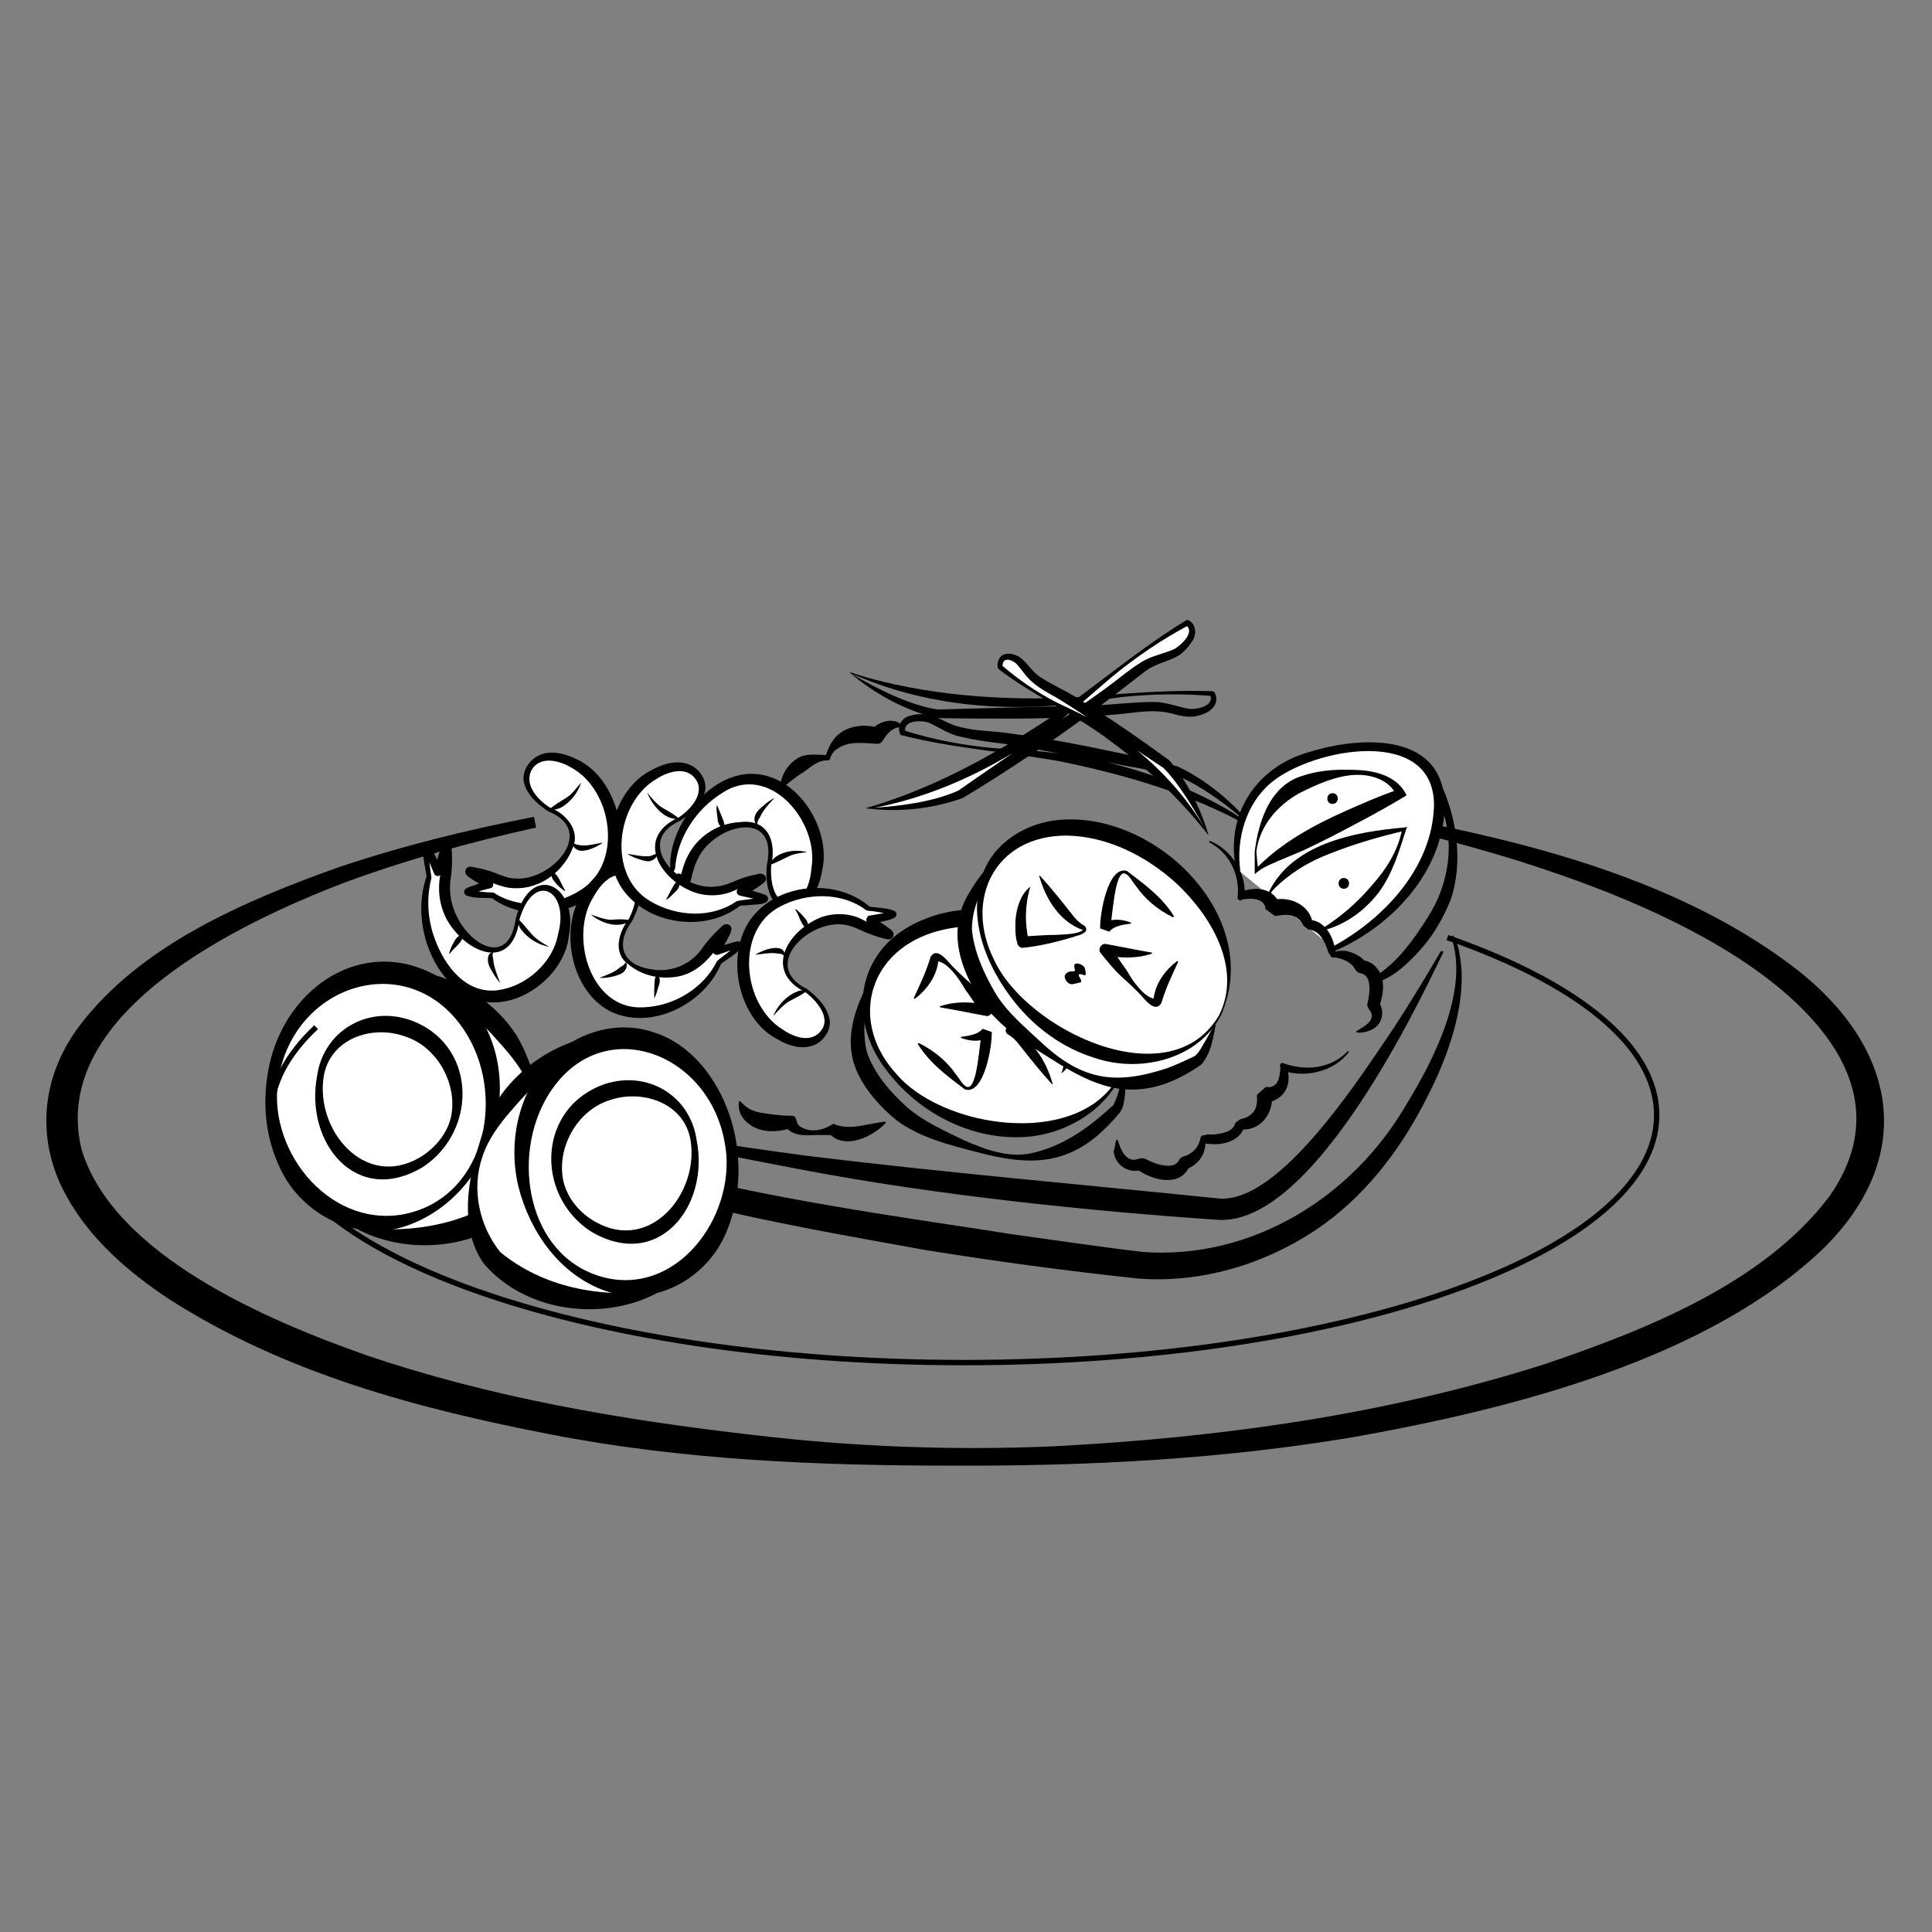 <?xml version="1.0" encoding="utf-8"?>
<!-- Generator: Adobe Illustrator 26.0.2, SVG Export Plug-In . SVG Version: 6.00 Build 0)  -->
<svg version="1.1" xmlns="http://www.w3.org/2000/svg" xmlns:xlink="http://www.w3.org/1999/xlink" x="0px" y="0px"
	 viewBox="0 0 360 360" style="enable-background:new 0 0 360 360;" xml:space="preserve">
<rect x="0" y="0" width="360" height="360" fill="#808080" stroke="none"/>
<style type="text/css">
	.st0{fill:#FFFFFF;}
	.st1{fill:#C3A572;}
	.st2{fill:#1D1D1B;}
	.st3{fill:none;}
	.st4{fill:#FFFFFF;stroke:#000000;stroke-width:2;stroke-linecap:round;stroke-linejoin:round;stroke-miterlimit:10;}
	.st5{fill:#FFFFFF;stroke:#000000;stroke-width:2;stroke-miterlimit:10;}
	.st6{fill:none;stroke:#000000;stroke-linecap:round;stroke-linejoin:round;stroke-miterlimit:10;}
	.st7{fill:none;stroke:#000000;stroke-linejoin:round;stroke-miterlimit:10;}
	.st8{fill:none;stroke:#000000;stroke-width:2;stroke-miterlimit:10;}
	.st9{fill:#FFFFFF;stroke:#000000;stroke-linecap:round;stroke-linejoin:round;stroke-miterlimit:10;}
	.st10{fill:none;stroke:#000000;stroke-miterlimit:10;}
</style>
<g id="Layer_1">
</g>
<g id="Layer_2">
</g>
<g id="Layer_3">
</g>
<g id="Layer_4">
</g>
<g id="Layer_5">
</g>
<g id="Layer_6">
	<g>
		<path d="M265.1,153.2c24.2,4.8,50.1,12.2,69.9,27.6c18.4,14.5,22.3,34.5,4.8,51.8c-21.7,20.8-58.2,29.9-87.1,35.1
			c-24.7,4.2-49.9,5.5-75,5.4c-25.1,0-50.3-1-75-5.8C77.9,262.5,53,255.9,31.4,242c-7.4-4.9-14.6-11.1-19-19.1
			c-5.8-10.4-4.8-22.1,2.3-31.6c11.4-15.2,31-23.5,48.4-29.7c11.9-4,24.1-7,36.4-9.4l0.4,2c-12.2,2.7-24.2,6-35.8,10.3
			C44.5,172,9,188.9,15.2,214.2c6,19.7,34.6,31.8,52.7,38.2c23.4,8,48,12.2,72.6,15c18.5,2.2,37.2,2.9,55.8,2.1
			c30.9-1.6,62-5.9,91.5-15.3c18.9-6.4,40.9-15.1,53.1-31.3c14.8-21.2-6.2-38.9-24.1-48.6c-10.8-5.9-22.5-10.3-34.2-14
			c-5.9-1.8-11.9-3.5-18-5L265.1,153.2L265.1,153.2z"/>
	</g>
	<g>
		<path d="M158.3,125.3c0.2,0,0.5,0.1,0.6,0.1c2.5,0.9,5.1,1.5,7.7,2.1c13.8,3,28.2,3.2,42.2,1.8c5.7-0.4,11.4-0.7,17.1-0.5
			c0.2,0,0.3,0.1,0.4,0.2c1.2,2.2-0.9,3.9-2.9,4.3c-1.7,0.6-3.8,0-5.3-0.4c-3.3-0.8-6.4-0.1-9.8,0.2c-6.7,0.6-13.5,0.8-20.2,0.8
			c-4.5,0-9.1,0-13.6-0.1C168.5,132.3,163,129.3,158.3,125.3L158.3,125.3z M158.4,125.4c4.9,2.9,11,6,16.3,6.8
			c0,0,26.9-0.7,26.9-0.7c4.6,0,8.9-0.7,13.5-0.7c2.2,0,4.6,1,6.6,1.3c1.5,0.1,4.6-0.6,3.8-2.6c0,0,0.4,0.2,0.4,0.2
			c-5.6-0.5-11.4-0.4-17,0.2c-4,0.5-8.6,1.3-12.7,1.6c-12.1,0.9-24.6-0.6-35.9-5.3c0,0-1-0.4-1-0.4l-0.5-0.2l-0.2-0.1
			C158.5,125.5,158.5,125.5,158.4,125.4L158.4,125.4z"/>
	</g>
	<g>
		<path class="st0" d="M161.4,150.6c0,0,20-3.1,43.3-22.9c8.6-7.2,16.6-11.6,16.6-11.6s2.3,1.2-0.6,4.3c-2.9,3.1-4.3,0.7-11.3,6.5
			c-7,5.9-30.4,21.1-30.4,21.1S172.2,151.1,161.4,150.6z"/>
		<path d="M161.3,150.6c12.5-3.6,24.1-10,34.9-17.2c8.3-5.8,16.1-12.5,24.8-17.8c0.2-0.1,0.3-0.1,0.5,0c1.4,0.7,1.5,2.6,0.7,3.8
			c-0.7,1.1-1.5,2-2.5,2.7c-2,1.2-4.3,1.5-6.2,2.9c-7.2,5.6-14.6,11.3-22.3,16.2c-3.9,2.6-7.8,5.1-11.8,7.5
			C173.5,150.8,167.3,151.4,161.3,150.6L161.3,150.6z M161.5,150.6c5.6-0.3,12.3-1.1,17.1-3.3c4.2-3,24.6-16.8,28.3-19.7
			c1.8-1.3,3.6-2.9,5.6-4.1c1.9-1.3,4.5-1.7,6.4-2.6c1.3-0.8,3.8-3.1,2.1-4.4c0,0,0.5,0,0.5,0c-5.1,2.7-9.9,6-14.4,9.7
			c-3.2,2.7-6.7,5.9-10,8.4c-9.9,7.5-21.3,13.3-33.5,15.8c-0.6,0.1-1.3,0.2-1.9,0.3C161.6,150.7,161.6,150.6,161.5,150.6
			L161.5,150.6z"/>
	</g>
	<g>
		<path d="M233.9,154.6c-0.2,0-0.4-0.2-0.6-0.3c0,0-0.5-0.3-0.5-0.3c-10.9-6.1-23-9.6-35.1-12.1c-9.8-1.8-19.9-2.4-29.7-4.9
			c-0.2,0-0.3-0.2-0.3-0.3c-0.6-1.4,0.4-3,1.8-3.3c1.2-0.4,2.4-0.4,3.7-0.2c2.3,0.7,3.9,2,6.3,2.4c2.1,0.5,4.3,0.6,6.6,0.8
			c6.7,0.8,13.4,2,20,3.4c4.5,0.9,8.9,1.9,13.3,3C225.1,145.5,230,149.7,233.9,154.6L233.9,154.6z M233.8,154.5
			c-4.3-3.9-9.8-8.1-14.8-10.1c0,0-26.5-4.9-26.5-4.9c-4.5-1-8.8-1.1-13.4-2.2c-2.2-0.4-4.3-1.9-6.2-2.7c-1.4-0.4-4.7-0.4-4.2,1.8
			c0,0-0.3-0.3-0.3-0.3c5.4,1.7,11.1,2.8,16.8,3.3c4.1,0.3,8.8,0.5,12.9,1.1c7.2,1,14.2,2.9,20.9,5.6c5,2.1,9.9,4.5,14.2,7.7
			c0,0,0.4,0.3,0.4,0.3l0.2,0.2C233.8,154.3,233.7,154.4,233.8,154.5L233.8,154.5z"/>
	</g>
	<g>
		<path class="st0" d="M225.1,155.5c0,0-9-14.8-27-23.5c-6.6-3.3-11.7-7.6-11.7-7.6s-0.3-2.5,2.2-1.8s1.9,3.2,7.3,5.9
			c5.4,2.7,21.3,13.9,21.3,13.9S221.3,146.3,225.1,155.5z"/>
		<path d="M225.2,155.6c-0.2-0.1-0.4-0.5-0.6-0.7c-5-6.3-10.9-11.8-17.4-16.6c-6.6-5.1-14.4-8.5-21.1-13.6c-0.4-0.4-0.2-1.3,0-1.8
			c0.7-1.6,2.9-1.2,4.1-0.3c1.4,1.1,2,2.4,3.4,3.4c2.5,1.7,5.7,3,8.3,4.8c5.5,3.4,10.8,7.1,16,10.9
			C221.3,145.7,223.7,150.6,225.2,155.6L225.2,155.6z M225.1,155.4c-2.3-4.1-5.3-9.3-8.3-12.3c-3-2-17.3-11.6-20.1-13.2
			c-1.3-0.7-3.1-1.7-4.2-2.7c-1.2-0.9-2.2-2.6-3.2-3.6c-1-0.8-2.5-1.2-2.5,0.6c0,0-0.2-0.3-0.2-0.3c3.1,2.7,6.6,5.1,10.3,7
			c3.8,1.8,7.7,3.6,11.1,6c6.5,4.5,12.2,10.3,16.3,17.1c0,0,0.4,0.7,0.4,0.7l0.2,0.3l0.1,0.2C225.1,155.3,225.1,155.3,225.1,155.4
			L225.1,155.4z"/>
	</g>
	<g>
		<g>
			<path class="st0" d="M102.4,150.9c0,0,8.2,3,2,10c-5.2,5.8-11.2,3.1-11.2,3.1s-2.1-1-5.3-1.6c-1.3-0.3,3.4,2.5,3.4,2.5
				s-0.7,0.2-3.5,1c-3,0.8,4.1,1.1,4.1,1.1s5.6,4.4,13.8,1.4c13.8-4.8,9.2-22.7,1.1-26c0,0-4.6-2.7-7.3,0
				C96.7,144.9,98.5,148.4,102.4,150.9z"/>
			<path d="M102.5,150.5c2.8,1,5.6,4.1,4.3,7.3c-1.6,4.4-6,7.9-10.9,7.7c-2.7,0-5-1.6-7.6-2.1c-0.2-0.1-0.6-0.1-0.8-0.2
				c0.4,0,0.8-0.3,0.8-0.8c0-0.2-0.1-0.4-0.1-0.4c0,0,0,0,0,0s0,0,0,0l0.2,0.1c0.2,0.2,1,0.7,1.3,0.9c0.6,0.4,1.3,0.8,1.9,1.2
				c0.3,0.2,0.4,0.7,0.2,1c-0.1,0.2-0.3,0.3-0.4,0.3l-2.3,0.6c-0.3,0.1-1.4,0.3-1.6,0.4c-0.1,0-0.1,0.1,0-0.1
				c0.2-0.2,0.1-0.6-0.1-0.7c1.3,0.4,3,0.6,4.4,0.6c0.1,0,0.2,0,0.3,0.1c4.8,3.1,11.3,2.5,16-0.5c8.1-4.9,6.1-18.7-1.7-22.9
				c-2.2-1.3-5.7-2.2-7.3,0.4C97.5,146.3,100.4,149.2,102.5,150.5L102.5,150.5z M102.2,151.2c-2-1.3-4-3-4.6-5.5
				c-0.3-1.8,0.7-3.6,2.2-4.6c2.3-1.5,5.2-0.8,7.5,0.3c7.3,3.2,10.7,14.6,6.4,21.9c-4.4,7.1-15.4,9-22.1,4c0,0,0.3,0.1,0.3,0.1
				c-1.7-0.2-3.2,0.1-4.9-0.5c-0.4-0.1-0.7-0.7-0.4-1.1c0.4-0.5,0.7-0.4,1.1-0.6c0,0,1.1-0.4,1.1-0.4l2.2-0.7l-0.2,1.4
				c-0.9-0.5-2-1.1-2.9-1.7c-0.3-0.2-0.8-0.5-1-0.8c-0.1-0.1-0.2-0.4-0.2-0.6c0-0.3,0.2-0.6,0.3-0.7c0.5-0.4,1.2-0.1,1.8,0
				c1.1,0.2,2.2,0.5,3.3,0.9c1.3,0.5,2.6,1.1,4,1.1C102.7,164.2,111.3,154.9,102.2,151.2L102.2,151.2z"/>
		</g>
		<g>
			<path d="M102.4,150.8c1-0.9,2.1-1.5,3.2-2.2c1.1-0.7,1.9-1.9,2.7-2.8c-0.6,1.9-2,3.7-3.8,4.7C103.8,150.8,103.1,151,102.4,150.8
				C102.3,150.9,102.3,150.8,102.4,150.8L102.4,150.8z"/>
		</g>
		<g>
			<path d="M106.9,157.1c0.4,0.3,0.8,0.3,1.2,0.4c1.4,0.2,2.9-0.3,4.3-0.5c-1.2,0.8-3,1.7-4.4,1.5
				C107.3,158.3,106.6,157.8,106.9,157.1C106.8,157.1,106.9,157.1,106.9,157.1L106.9,157.1z"/>
		</g>
		<g>
			<path d="M102.8,162.3c1.4,0.8,1.7,2.4,2.5,3.6c0,0,0,0.1-0.1,0.1c-0.6-0.4-1.2-0.9-1.7-1.5C103,163.9,102.5,163.2,102.8,162.3
				C102.7,162.3,102.8,162.3,102.8,162.3L102.8,162.3z"/>
		</g>
	</g>
	<g>
		<g>
			<path class="st0" d="M96.5,171.3c0,0-0.9,9.5-8.5,4.3c-6.3-4.3-5.2-11.3-5.2-11.3s0.4-2.4,0.3-6c0-1.4-1.5,4.2-1.5,4.2
				s-0.4-0.7-1.6-3.5c-1.4-3-0.1,4.6-0.1,4.6s-2.7,7,1.8,15.1c7.2,13.8,22.1,4.9,23.3-4.4c0,0,1.4-5.5-1.6-7.9
				C100.5,163.9,97.8,166.6,96.5,171.3z"/>
			<path d="M96.8,171.3c-1.3,9.8-9.7,6.5-13.4,0.3c-1.4-2.5-1.9-5.4-1.4-8.3c0.2-1.6,0.3-3.4,0.3-5c0-0.1,0-0.3,0-0.1
				c0.2,0.6,1,0.7,1.4,0.3c0,0,0,0,0,0c-0.1,0.1-0.2,0.6-0.4,0.9c-0.3,0.7-0.8,2.6-1,3.3c-0.2,0.7-1.2,0.7-1.4,0.1c0,0-1-2.4-1-2.4
				c-0.1-0.4-0.6-1.4-0.8-1.7c0,0-0.1,0.1,0.4,0.1c0.2,0,0.4-0.2,0.5-0.3c-0.2,1.5,0.2,3.5,0.4,5.1c-1,3.7-0.7,7.8,0.6,11.3
				c1.9,5.2,5.9,10.4,11.8,9.6c5.3-0.7,10.3-5.2,11.2-10.5C106.2,166,99.5,162.1,96.8,171.3L96.8,171.3z M96.1,171.2
				c2.8-10.9,11.8-6.3,9.9,3.2c-0.8,8-11.3,15.6-19.3,11c-7-4.3-9.9-14.6-7.2-22.1c0,0,0,0.2,0,0.2c-0.2-1.9-0.8-3.5-0.6-5.5
				c0-0.1,0.1-0.3,0.3-0.4c0.2-0.2,0.7-0.1,0.8,0c0.3,0.3,0.5,0.7,0.7,1c0.3,0.7,1.3,2.7,1.7,3.4c0,0-1.4,0.2-1.4,0.2
				c0.2-0.7,0.6-2.7,0.9-3.4c0.2-0.7,0.6-2.2,1.7-1.7c0.7,0.3,0.5,1.2,0.6,1.7c0.1,1.8,0,3.7-0.3,5.5c-0.2,2.2,0.2,4.4,1.2,6.4
				C87.8,176.4,94.9,180.1,96.1,171.2L96.1,171.2z"/>
		</g>
		<g>
			<path d="M96.5,171.2c1,0.9,1.7,1.9,2.6,2.9c0.9,1,2.1,1.7,3.2,2.3c-2-0.3-4-1.6-5.2-3.2C96.7,172.7,96.5,172,96.5,171.2
				C96.4,171.2,96.5,171.2,96.5,171.2L96.5,171.2z"/>
		</g>
		<g>
			<path d="M91.9,177.4c-0.2,0.5-0.1,0.9,0,1.3c0.1,1.5,0.8,3.1,1.3,4.5c-0.7-0.8-1.3-1.8-1.8-2.7c-0.4-0.7-0.7-1.7-0.3-2.6
				C91.3,177.7,91.5,177.4,91.9,177.4C91.9,177.3,91.9,177.4,91.9,177.4L91.9,177.4z"/>
		</g>
		<g>
			<path d="M86.4,174.2c-0.3,1.5-1.7,2.3-2.6,3.5c0,0-0.1,0-0.1-0.1c0.2-0.7,0.5-1.4,0.9-2.1C84.9,174.9,85.4,174.2,86.4,174.2
				C86.4,174.1,86.4,174.2,86.4,174.2L86.4,174.2z"/>
		</g>
	</g>
	<g>
		<path d="M269,177.3c-6.4,13.5-25.1,51-42,50c-23.6-1.6-51.9-4.5-76.8-9.2c-15.6-3-31.4-5.8-46.4-11.3c0,0-2.2-0.9-2.2-0.9l-2.2-1
			c-4.1-2-8.8-4.3-12.8-6.5c-2.9-1.6-5.7-3.1-8.3-5.3c0,0,1.9-0.4,1.9-0.4c-0.2,1.5,0.3,3.2,1.1,4.5c12.4,20.6,82.4,28.7,106.7,32.7
			c6.4,0.9,18.9,2.7,25.1,3.4c20.2,1.4,38.9-10.2,48.9-27.4c5.1-8.3,11.9-21.5,8.4-31.3c0,0,0.4-0.3,0.4-0.3c0.7,1.2,1,2.4,1.2,3.7
			c0.6,3.1,0.4,6.5-0.1,9.6c-1,5.7-3.1,11.2-5.7,16.3c-4.6,9.3-10.8,17.8-19.2,24c-10,7.3-22.8,11.4-35.3,10.3
			c-13.1-1.4-26.4-3.2-39.4-5.3c-25.6-4.7-66.5-11-86.8-27c-3.1-2.5-6-5.6-7.2-9.5c-0.5-1.3-1.1-5.6,1.1-5.2c5,4,10.7,7.2,16.4,10.2
			c2.7,1.4,5.7,2.9,8.5,4.1c14.8,5.6,30.6,7.8,46.3,9.9c25.4,3.1,50.9,5.3,76.3,7.9c11.5,1.3,26.9-23.1,32.9-31.9
			c3-4.6,5.9-9.4,8.7-14.2L269,177.3L269,177.3z"/>
	</g>
	<g>
		<path class="st0" d="M78.5,181.3c0,0,14.3,5.2,20.1,19.1c5.8,13.9-1.5,22.2-1.5,22.2s-11.1,11.9-30.4,6.2"/>
		<path d="M78.6,181.1c7.1,1.4,13.8,5.8,17.7,11.9c1.9,3.2,3,6.7,4,10.2c1.9,6.6,2.8,14.8-1.7,20.7c-7.9,8.7-21.9,10.4-31.9,5.2
			c0,0,0.1-0.4,0.1-0.4c10.6,1.3,21.1-0.8,29-7.3c3.9-4.9,5.4-11.8,3.3-17.8c-1.1-3.3-3.2-6.1-5.4-8.6c-2.2-2.5-4.5-5-7-7.2
			c-2.5-2.3-5.3-4.3-8.2-6.3L78.6,181.1L78.6,181.1z"/>
	</g>
	<g>
		
			<ellipse transform="matrix(4.645480e-02 -0.999 0.999 4.645480e-02 -136.464 266.165)" class="st0" cx="71.2" cy="204.6" rx="23.3" ry="20.6"/>
		<path d="M52,200.4c-2.7,13.3,8.9,28.3,23,25.9c15.1-2.8,19.2-21.2,12.2-33.2C77.5,176.5,55.4,182.5,52,200.4L52,200.4z M49.9,200
			c2.7-16.9,20-27.5,34.7-16c15.1,12.6,9,38.4-9.1,44.5c-9.2,3-19.3-2.2-23.3-10.8C49.5,212.1,48.9,205.9,49.9,200L49.9,200z"/>
	</g>
	<g>
		<path class="st0" d="M59.7,200.6c-1.3,7.3,2.6,16.2,9.6,17.7c7,1.5,14.3-3.7,15.7-11c1.3-7.3-3.3-14.5-10.4-16
			C67.5,189.7,61,193.2,59.7,200.6z"/>
		<path d="M60.3,200.7c-1.5,9.9,7.6,20.8,17.7,15.1c2.8-1.6,5.2-4.3,6-7.5c1.4-6.2-2.5-13.3-8.6-15.2
			C69.2,190.9,61.4,193.6,60.3,200.7L60.3,200.7z M59.1,200.4c1.2-8.2,9.2-13,17.1-10.4c12.5,4.2,13.1,20.4,2.7,27.4
			C66.4,225,56.7,212.9,59.1,200.4L59.1,200.4z"/>
	</g>
	<g>
		<path class="st0" d="M110.4,193.3c0,0-14.3,5.2-20.1,19.1s1.5,22.2,1.5,22.2s11.1,11.9,30.4,6.2"/>
		<path d="M110.5,193.4c-5.8,3.9-10.8,8.3-15.2,13.5c-2.2,2.5-4.3,5.3-5.4,8.6c-2.1,6.1-0.6,12.9,3.3,17.8c7.9,6.5,18.4,8.6,29,7.3
			c0,0,0.1,0.4,0.1,0.4c-10.1,5.3-24.5,3.5-32.2-5.6c-4.1-5.9-3.2-13.8-1.4-20.2c1-3.4,2-7,4-10.2c4-6.1,10.6-10.5,17.7-11.9
			C110.4,193.1,110.5,193.4,110.5,193.4L110.5,193.4z"/>
	</g>
	<g>
		
			<ellipse transform="matrix(0.996 -8.860923e-02 8.860923e-02 0.996 -18.742 11.201)" class="st0" cx="116.8" cy="216.7" rx="19.6" ry="23.3"/>
		<path d="M137.1,212.3c1,5.7,0.6,11.8-1.8,17.4c-3.6,8.6-13.5,14.1-22.6,10.8c-8.4-3-14-11-16.1-19.4c-2.1-8.7,0.2-18.7,7.1-24.8
			c4.6-4.2,11.6-6,17.6-4.1C130.1,194.7,135.6,203.8,137.1,212.3L137.1,212.3z M135,212.7c-3.2-17.4-24.3-24.5-33.5-7.5
			c-6.3,11.7-2.7,29.9,11.8,33C127.1,241,137.6,225.5,135,212.7L135,212.7z"/>
	</g>
	<g>
		<path class="st0" d="M129.3,212.5c1.3,7.3-2.6,16.2-9.6,17.7c-7,1.5-14.3-3.7-15.7-11c-1.3-7.3,3.3-14.5,10.4-16
			C121.4,201.6,128,205.2,129.3,212.5z"/>
		<path d="M129.8,212.4c2.5,12.4-7.2,24.6-19.8,17c-10.4-6.9-9.8-23.1,2.7-27.4C120.6,199.4,128.6,204.1,129.8,212.4L129.8,212.4z
			 M128.7,212.6c-1.1-7.1-9-9.7-15.1-7.6c-6.1,1.9-10,9-8.6,15.2c0.8,3.2,3.1,5.9,6,7.5C121.1,233.4,130.2,222.5,128.7,212.6
			L128.7,212.6z"/>
	</g>
	<g>
		<path class="st0" d="M230.8,162.2c0,0-2.1-9.1,4.3-15.9c6.4-6.9,18.8-7.1,18.8-7.1s14.7-1.7,14.3,11.4
			c-0.4,13.1-12.6,23-19.7,26.1"/>
		<path d="M230.4,162.3c-2.3-10.5,3.7-19.6,14-22.3c9.6-2.9,24.8-3.5,24.8,10.3c-0.3,12.2-9.9,22.3-20.5,26.9c0,0-0.4-0.8-0.4-0.8
			c9.6-5.2,18.5-14.7,18.9-26.1c0.3-15.2-22.6-10.9-30.3-4.5c-4.7,3.9-6.6,10.5-5.8,16.4C231.1,162.1,230.4,162.3,230.4,162.3
			L230.4,162.3z"/>
	</g>
	<g>
		<path d="M268.6,146.3c2.9,6.4,4,14.3,1.8,21.1c-1.3,3.4-3.1,6.5-5.4,9.2c-2.4,2.7-5,5.3-8.5,6.5c0,0-0.4-1.1-0.4-1.1
			c4.2-2.5,7.3-6.9,9.9-11c4.1-6.3,5.3-14.5,2.2-21.5c-0.3-0.8-0.7-1.5-1.1-2.2L268.6,146.3L268.6,146.3z"/>
	</g>
	<g>
		<path d="M246.4,173c3.5-2.2,6.6-4.9,9.2-8c2.7-3,5-6.6,5.7-10.7c0,0,0.4,0.5,0.4,0.5c-4.7,1.1-9.5,2.5-14,4.3
			c-3.4,1.3-6.5,3.1-9.2,5.5c-0.7,0.7-2,1.6-1.9,2.7c0,0-0.1,0.2-0.1,0.2c-0.3-0.3-0.3-0.7-0.2-1c4.3-9.3,16.1-11.5,25.3-12.3
			c0,0,0.6-0.1,0.6-0.1l-0.2,0.5c-1.3,4-2.5,8.2-5.1,11.7c-2.6,3.4-6.3,6.1-10.5,7.1C246.5,173.2,246.4,173,246.4,173L246.4,173z"/>
	</g>
	<g>
		<path d="M233.8,158.7c0.7-5.7,2.9-12.5,9.1-14.2c3.3-1.1,7-1.2,10.4-1c3.4,0.2,7.2,1.3,8.8,4.7c-4.6,2.8-9.4,5.3-14.2,7.8
			c-2.3,1.1-4.5,2.3-6.8,3.2c-1.6,0.7-4.5,1.8-6,2.7c-0.3,0.2-1,0.7-1.3,1C233.8,161.5,233.8,160.1,233.8,158.7L233.8,158.7z
			 M234.1,158.7c0.1,1.2,0.2,2.4,0.4,3.6l-0.6-0.2l0.7-0.8c5.3-5.2,12.1-8.5,18.9-11.4c2.3-1,4.7-2,7.1-2.8l-0.4,1.2
			c-0.4-1.2-1.4-2.2-2.7-2.9c-5-2.5-10.8,0.1-15.4,2.4C238,150.1,234.7,153.9,234.1,158.7L234.1,158.7z"/>
	</g>
	<g>
		<g>
			<path d="M248.3,149.8c1.3,0,1.3-2,0-2C247,147.8,247,149.8,248.3,149.8L248.3,149.8z"/>
		</g>
	</g>
	<g>
		<g>
			<path d="M250.4,165.6c1.3,0,1.3-2,0-2C249.1,163.6,249.1,165.6,250.4,165.6L250.4,165.6z"/>
		</g>
	</g>
	<g>
		<path d="M252.8,192.1c1.3-0.8,3-1.6,2.8-3.1c-0.1-0.6-1-1.3-0.8-2c0.3-1.2,0.5-2.6,0.3-3.8c-0.2-1.1-0.7-1.7-1.8-1.9
			c-0.7-0.2-0.8-0.9-1.3-1.4c-0.9-0.9-2.2-1.4-3.5-1.5c-0.2,0-0.6,0-0.6-0.4c-0.5-0.5-0.5-1.1-0.8-1.7c-0.6-1.5-1.6-3-3.3-3.1
			c0,0-0.9-0.7-0.9-0.7c-0.2-0.4-0.5-0.9-0.9-1.2c-1.2-1.1-2.7-0.9-4.4-0.6c0,0-1.8-1.3-1.8-1.3c-0.1-2-2.5-2.1-4.3-1.8
			c-0.3,0.4-0.9,0.1-0.9-0.3c0.5-4.1-1.4-8.3-5.2-10.3c-0.2-0.1,0-0.4,0.1-0.3c3.9,1.6,6.8,6,6.4,10.3c0,0-0.9-0.7-0.9-0.7
			c2.8-1.3,6.8-0.9,7.6,2.8c0,0-1.8-1.3-1.8-1.3c3.1-1,7.3,0.6,7.8,4.3c0,0-0.9-0.7-0.9-0.7c0.8,0,1.7,0.2,2.4,0.7
			c1.6,1.1,2.3,2.9,2.7,4.8c0.1,0.3,0.1,0.7-0.1,1.1c0,0-0.6-0.4-0.6-0.4c1.1-0.5,2.3-0.6,3.5-0.2c1.2,0.4,2.2,1,3,2
			c0,0-0.8-0.5-0.8-0.5c0.9,0.1,1.9,0.5,2.6,1.3c1.9,2.1,1.4,5,0.6,7.4c0,0-0.1-1-0.1-1c1.4,2.3,0.5,4.9-2.2,5.6
			C254.6,192.3,252.3,192.7,252.8,192.1L252.8,192.1z"/>
	</g>
	<g>
		<path d="M208.3,212.5c0.5,1.6,1.2,3.4,2.8,3.6c0.7,0.1,1.5-0.5,2.2-0.2c1.2,0.6,2.6,1.2,3.9,1.3c1.2,0.1,2.1-0.1,2.6-1.2
			c0.4-0.6,1.1-0.5,1.7-0.9c1.2-0.6,1.9-1.7,2.2-3c0-0.3,0.2-0.6,0.5-0.5c0.7-0.3,1.3-0.2,2-0.2c1.6-0.2,3.6-0.5,4-2.2
			c0,0,1-0.7,1-0.7c0.9-0.1,2-0.7,2.5-1.5c0.5-0.8,0.6-1.8,0.5-3l1.7-1.5c0.2,0.1,0.8,0.1,1,0c1.4-0.4,1.6-2.1,1.7-3.6
			c-0.3-0.4,0.1-1,0.5-0.8c4,1.5,8.9,1.1,12-2.2c0.1-0.1,0.3,0.1,0.2,0.2c-2.8,3.6-8,4.8-12.3,3.4c0,0,0.9-0.7,0.9-0.7
			c0.1,0.6,0.2,1.3,0.2,2c0.1,2.6-2,4.8-4.8,4.6c0,0,1.7-1.5,1.7-1.5c0.4,3.6-2.3,7.1-6.1,6.5c0,0,1-0.7,1-0.7
			c-0.5,2.6-3.5,3.6-5.8,3.5c-0.8-0.1-1.5,0.1-2.1-0.5c0,0,0.5-0.5,0.5-0.5c0.1,0.5,0.2,1.1,0,1.7c-0.3,1.9-1.7,3.3-3.5,4
			c0,0,0.7-0.7,0.7-0.7c-1.7,4.1-6.9,2.8-9.8,0.7c0,0,0.9,0.1,0.9,0.1c-2.5,0.7-5-0.8-5.3-3.5C207.8,214.2,207.8,211.8,208.3,212.5
			L208.3,212.5z"/>
	</g>
	<g>
		
			<ellipse transform="matrix(0.312 -0.95 0.95 0.312 -53.518 307.673)" class="st0" cx="185.8" cy="190.8" rx="19.2" ry="24.9"/>
		<path d="M210,197.1c-2,9-11.3,14.7-20.1,14.8c-9.1,0.2-17.9-4.3-23.6-11.1c-9.1-10.3-7.1-24.7,6.4-29.7
			C189.6,164.6,213.4,177.7,210,197.1L210,197.1z M209.8,197.1c1.8-8.8-5.1-16.4-12.2-20.3c-7.1-4-16-5.5-23.9-3
			c-12.3,4-15.3,17-6.6,26.4C176.7,211.3,205.2,214.4,209.8,197.1L209.8,197.1z"/>
	</g>
	<g>
		<path d="M171.3,194.4c2.8,1.4,5.2,3.4,6.9,5.9c0.6,0.7,1.1,1.8,1.9,2.2c2.1,0.9,2.4-8.8,2.9-10.3c0,0,1.7,0.6,1.7,0.6
			c-0.3,0.4-0.5,0.5-0.7,0.6c-1.5,0.8-3.4,0.6-4.9,0c-0.1,0-0.1-0.2,0-0.2c1.4-0.2,3.1-0.4,4-1.5c0,0,1.7,0.6,1.7,0.6
			c0.1,2.5-1.4,11.8-5,10.7c-3.3-2.5-6.6-4.9-8.8-8.5C171.1,194.4,171.2,194.3,171.3,194.4L171.3,194.4z"/>
	</g>
	<g>
		<path d="M170.3,185.9c1.2-2.6,2.3-4.9,3.1-7.6c1-1.7,2.6,0.1,3.4,1c1.1,1.3,2.9,2.9,4.1,4c1.4,1.3,2.6,2.8,3.8,4.3
			c0.6,0.7-0.1,1.9-1,1.7c0,0,0,0,0,0l-4.2-0.8c-1.4-0.3-2.8-0.5-4.3-0.8c-0.1,0-0.1-0.2,0-0.2c2.9-1,5.9-0.8,8.9-0.3
			c0,0-1.1,1.7-1.1,1.7c-1.1-1.5-2.1-3.1-3.2-4.6c-1.1-2-3.2-4.9-5.1-5.2c0.2-0.1,0.2-0.1,0.1,0.3c-0.4,2.7-2.2,5.1-4.3,6.7
			C170.3,186.1,170.2,186,170.3,185.9L170.3,185.9z"/>
	</g>
	<g>
		<path d="M196,202c-2.1-2.3-4-4.7-5.9-7.1c-0.6-0.8-1.2-1.5-2.2-2.1c-0.2-0.1-0.5-0.4-0.5-0.7c-0.1-0.6,0.6-0.8,0.9-1
			c0.5-0.2,1-0.3,1.5-0.5c3-0.9,6.3-1.7,9.3-2c0.5-0.1,1,0.3,1.1,0.7c0.3,1,0.4,1.9,0.4,2.9c0.1,2.7-0.6,6.1-2.8,7.8
			c1-3.2,1.1-6.8,0.3-10.1c0,0,1.1,0.8,1.1,0.8c-2.1,0.1-4.1,0.3-6.2,0.3c-1.6,0.1-4,0.1-5,0.9c4.3,1.5,6.9,5.7,8.1,9.9
			C196.2,202,196.1,202.1,196,202L196,202z"/>
	</g>
	<g>
		<path d="M187.7,184.9c-0.2-0.6-0.2-0.9-0.2-1.1c0-0.2,0-0.4,0.3-0.3c0.4,0.1,1.3,0.5,0.9-0.3c-0.2-0.3-0.5-0.8-0.3-1
			c0.2-0.1,0.6-0.2,1.6-0.4c1,0,1.5,1.1,1.4,1.6c-0.2,0.5-0.7,0.8-1.3,0.8c-0.3,0-0.6,0-0.6,0.2c0,0.2,0.2,0.7,0.1,1
			C189.4,186,188,185.5,187.7,184.9L187.7,184.9z"/>
	</g>
	<g>
		<path d="M209.6,199.2c0.2,2.3,0.2,4.5-0.3,6.8c-0.2,0.5-0.4,1.1-0.8,1.5c-2.6,3.1-5.7,6-9.6,7.5c-6.5,2.6-13.5,0.6-19.8-1.1
			c-4.1-1.1-8.2-2.4-11.7-4.9c-2.9-2.2-6.8-6.3-8.2-10.6c-1.8-5.4,0.3-11,2.8-15.6c0.1-0.1,0.3,0,0.3,0.1c-0.9,4.3-1.8,8.8-0.8,13
			c1.3,4.1,4.4,7.6,7.5,10.4c3.1,2.7,7,4.4,10.7,6.2c3.9,1.7,8.2,3.3,12.4,2.4c5.7-1.2,10.6-4.6,14.8-8.5c0,0,0.4-0.3,0.4-0.3
			c0,0,0,0,0.1-0.1c1.1-1.9,1.4-4.4,2.1-6.7C209.3,199.1,209.6,199.1,209.6,199.2L209.6,199.2z"/>
	</g>
	<g>
		<g>
			<path class="st0" d="M226.4,191c0,0-2,6.1-3.5,6.7c-1.4,0.6-12.5,8.5-24.5,0.6c-12-8-14.1-12.3-14.1-12.3s-3.9-5.5-4.6-11.6
				c-0.7-6.1,5.3-13.7,5.3-13.7"/>
			<path d="M226.5,191.1c-0.5,2.6-0.9,5.3-2.7,7.3c-3.6,2.5-7.6,4.4-12,4.6c-7,0.4-12.9-3.8-18.5-7.3c-5.1-3.1-9.7-7-12.1-11.9
				c-3.1-5.7-4.1-11.9-0.5-17.6c1.2-2.1,2.6-3.9,4.3-5.6c0.1-0.1,0.2-0.1,0.2,0c-1.7,4-4.1,8.1-4.1,12.6c0.4,4.2,2.3,8.3,4.4,11.9
				c2.2,3.6,5.6,6.4,8.7,9.3c7.6,7,13.8,7.8,23.4,4.6c1.6-0.6,3.3-1.4,4.8-2.1c0.2-0.1,0.1-0.1,0.2-0.1c0.9-0.7,1.4-1.9,2.1-3
				c0,0,1.6-2.9,1.6-2.9C226.3,190.8,226.5,190.9,226.5,191.1L226.5,191.1z"/>
		</g>
		<g>
			
				<ellipse transform="matrix(0.607 -0.795 0.795 0.607 -58.828 232.548)" class="st0" cx="205.8" cy="175.8" rx="18.8" ry="25.5"/>
			<path d="M227.5,189.2c-4.3,8.3-15.2,10.8-23.6,7.9c-5.8-1.8-10.9-5.5-14.7-10.2c-5.5-6.8-9.4-16.4-5.7-25c2.6-5.8,9-9.1,15.2-9.2
				C216.5,152.1,235.4,171.5,227.5,189.2L227.5,189.2z M227.2,189.1c4.3-8.8-1.6-18.5-8-24.5c-5.6-5.1-12.9-8.8-20.5-8.9
				c-13.3,0-19.2,11.9-13.4,23.3C191.4,192,218.1,204.8,227.2,189.1L227.2,189.1z"/>
		</g>
		<g>
			<path d="M218.5,170.9c-2.8-1.4-5.2-3.4-6.9-5.9c-0.6-0.7-1.1-1.8-1.9-2.2c-2.1-0.9-2.4,8.8-2.9,10.3c0,0-1.7-0.6-1.7-0.6
				c0.3-0.4,0.5-0.5,0.7-0.6c1.5-0.8,3.4-0.6,4.9,0c0.1,0,0.1,0.2,0,0.2c-1.4,0.2-3.1,0.4-4,1.5c0,0-1.7-0.6-1.7-0.6
				c-0.1-2.5,1.4-11.8,5-10.7c3.3,2.5,6.6,4.9,8.8,8.5C218.7,170.8,218.6,170.9,218.5,170.9L218.5,170.9z"/>
		</g>
		<g>
			<path d="M219.5,179.3c-1.2,2.6-2.3,4.9-3.1,7.6c-1,1.7-2.6-0.1-3.4-1c-1.1-1.3-2.9-2.9-4.1-4c-1.4-1.3-2.6-2.8-3.8-4.3
				c-0.6-0.7,0.1-1.9,1-1.7c0,0,0,0,0,0l4.2,0.8c1.4,0.3,2.8,0.5,4.3,0.8c0.1,0,0.1,0.2,0,0.2c-2.9,1-5.9,0.8-8.9,0.3
				c0,0,1.1-1.7,1.1-1.7c1.1,1.5,2.1,3.1,3.2,4.6c1.1,2,3.2,4.9,5.1,5.2c-0.2,0.1-0.2,0.1-0.1-0.3c0.4-2.7,2.2-5.1,4.3-6.7
				C219.5,179.1,219.6,179.2,219.5,179.3L219.5,179.3z"/>
		</g>
		<g>
			<path d="M193.8,163.2c2.1,2.3,4,4.7,5.9,7.1c0.6,0.8,1.2,1.5,2.2,2.1c0.2,0.1,0.5,0.4,0.5,0.7c0.1,0.6-0.6,0.8-0.9,1
				c-0.5,0.2-1,0.3-1.5,0.5c-3,0.9-6.3,1.7-9.3,2c-0.5,0.1-1-0.3-1.1-0.7c-0.3-1-0.4-1.9-0.4-2.9c-0.1-2.7,0.6-6.1,2.8-7.8
				c-1,3.2-1.1,6.8-0.3,10.1c0,0-1.1-0.8-1.1-0.8c2.1-0.1,4.1-0.3,6.2-0.3c1.6-0.1,4-0.1,5-0.9c-4.3-1.5-6.9-5.7-8.1-9.9
				C193.5,163.2,193.7,163.2,193.8,163.2L193.8,163.2z"/>
		</g>
		<g>
			<path d="M202.1,180.3c0.2,0.6,0.2,0.9,0.2,1.1c0,0.2,0,0.4-0.3,0.3c-0.4-0.1-1.3-0.5-0.9,0.3c0.2,0.3,0.5,0.8,0.3,1
				c-0.2,0.1-0.6,0.2-1.6,0.4c-1,0-1.5-1.1-1.4-1.6c0.2-0.5,0.7-0.8,1.3-0.8c0.3,0,0.6,0,0.6-0.2c0-0.2-0.2-0.7-0.1-1
				C200.4,179.2,201.8,179.7,202.1,180.3L202.1,180.3z"/>
		</g>
	</g>
	<g>
		<g>
			<path class="st0" d="M117.5,171.4c0,0-5.7,7.2,3,9.7c7.2,2.1,11.1-3.6,11.1-3.6s1.3-2,3.8-4.4c1-0.9-1.8,4.1-1.8,4.1
				s0.7-0.2,3.4-1.1c2.9-1-3,3.2-3,3.2s-2.8,6.9-11.2,8.9c-14.1,3.6-18.4-14.4-13-21.7c0,0,2.7-4.9,6.3-4.1
				C119.6,163.2,119.6,167.1,117.5,171.4z"/>
			<path d="M117.8,171.6c-3.2,4.3-1.9,8.2,3.5,9c3.6,0.7,7.3-0.8,9.4-3.7c1.1-1.6,2.4-3,3.8-4.3c0.1-0.1,0.1-0.1,0.4-0.3
				c0,0,0.4-0.2,0.9,0c0.5,0.3,0.5,0.6,0.5,0.9c-0.1,0.6-0.4,1.1-0.6,1.5c-0.5,1-1.1,2-1.6,3c0,0-0.9-1.1-0.9-1.1
				c0.7-0.2,2.7-0.8,3.4-1c0.4-0.1,0.8-0.3,1.3-0.1c0.1,0,0.3,0.2,0.4,0.4c0.1,0.5-0.1,0.6-0.2,0.8c-1.2,1.3-2.6,2-3.9,3
				c0,0,0.2-0.2,0.2-0.2c-3.1,7.6-13.1,12.7-20.8,8.9c-7.6-4.1-9.4-16-4.8-22.4c1.4-2.1,3.4-4.3,6.1-4.4c1.8-0.1,3.7,1.1,4.2,2.9
				C119.8,167,118.9,169.4,117.8,171.6L117.8,171.6z M117.2,171.2c1.1-2.2,2.4-6.3-0.2-7.8c-2.8-1.4-5.2,1.5-6.4,3.7
				c-4.6,7.2-0.7,21.2,9.3,20.6c5.6-0.2,11.2-3.5,13.7-8.6c1.1-1,2.8-2,3.7-3.2c0,0-0.1,0,0,0.3c0,0.2,0.2,0.3,0.3,0.3
				c0.1,0,0.1,0,0.1,0c0,0,0,0,0,0c-0.3,0-1.3,0.5-1.6,0.6c0,0-2.3,0.8-2.3,0.8c-0.4,0.1-0.8-0.1-0.9-0.4c-0.1-0.2,0-0.5,0.1-0.6
				c0.3-0.6,1.2-2.3,1.5-3c0.1-0.3,0.3-0.7,0.4-0.9c0,0.2,0,0.6,0.5,0.8c0.4,0.2,0.8,0,0.7,0c0.2-0.1,0,0,0,0
				c-0.9,0.9-1.8,1.9-2.5,2.8c-1.8,2.6-4.3,4.9-7.5,5.4c-3.2,0.5-6.5-0.2-9-2.3C114.1,177.6,115.3,173.6,117.2,171.2L117.2,171.2z"
				/>
		</g>
		<g>
			<path d="M117.5,171.5c-2.1,1.7-5.6,0.5-7.4-1.1c1.1,0.4,2.4,0.9,3.7,1C115,171.3,116.1,171.2,117.5,171.5
				C117.5,171.4,117.5,171.5,117.5,171.5L117.5,171.5z"/>
		</g>
		<g>
			<path d="M116.6,179.3c0.4,0.5,0.1,1.3-0.3,1.7c-0.4,0.5-1,0.6-1.5,0.8c-1,0.3-2.1,0.5-3.1,0.4c1.3-0.5,2.8-1,3.9-2
				C116,180,116.3,179.8,116.6,179.3C116.5,179.3,116.5,179.3,116.6,179.3L116.6,179.3z"/>
		</g>
		<g>
			<path d="M122.5,181.5c0.6,0.7,0.5,1.6,0.2,2.3c-0.2,0.7-0.4,1.6-0.8,2.2c0-1.1,0-2.3,0.1-3.4C122,182.3,122.2,181.9,122.5,181.5
				C122.4,181.5,122.5,181.5,122.5,181.5L122.5,181.5z"/>
		</g>
	</g>
	<g>
		<g>
			<path class="st0" d="M143.3,161.2c0,0,2.3-9.2-6.5-7.4c-7.3,1.5-8.6,8.4-8.6,8.4s-0.4,2.4-1.8,5.7c-0.5,1.3,0-4.5,0-4.5
				s-0.6,0.5-2.7,2.6c-2.3,2.3,1.5-4.3,1.5-4.3s-0.2-7.6,6.7-13.3c11.3-9.9,22.2,4.4,20.2,13.6c0,0-0.6,5.7-4.1,6.7
				C144.6,169.7,143,166.1,143.3,161.2z"/>
			<path d="M142.9,161.2c2.3-10.8-10.1-7.6-13-0.9c-1,2-1.1,4.3-2,6.4c0,0-0.4,1.1-0.4,1.1c-0.3,0.6-0.4,1.4-1.3,1.4
				c-0.5,0-0.8-0.4-0.9-0.7c-0.2-1.8,0.2-3.3,0.3-5c0,0,1.3,0.6,1.3,0.6l-1.8,1.7l-0.9,0.8c-0.3,0.3-0.6,0.6-1.1,0.7
				c-0.1,0-0.4-0.1-0.5-0.3c-0.2-0.3-0.1-0.4-0.1-0.5c0.5-1.8,1.6-3.1,2.4-4.8c-0.4-6.9,6.2-17,14.6-17.5c9-0.4,15.5,10.3,13.7,18
				C151.6,172.1,141.8,172.1,142.9,161.2L142.9,161.2z M143.7,161.3c-0.6,9.3,6.8,9.2,7.5,0.5c1.5-8.7-7.9-19.9-16.7-14
				c-4.8,3-8.3,8.3-8.7,14c-0.6,1.5-1.7,3.1-2.1,4.7c0,0,0.1,0-0.1-0.2c-0.1-0.2-0.3-0.2-0.4-0.2c-0.1,0-0.1,0-0.2,0c0,0,0,0,0,0
				c0.2-0.2,1-1,1.2-1.3c0,0,1.7-1.8,1.7-1.8c0.3-0.3,0.8-0.3,1.1,0c0.2,0.2,0.3,0.4,0.2,0.7c0,1.2-0.2,3.2-0.1,4.3
				c0-0.2-0.4-0.6-0.8-0.6c-0.4,0-0.7,0.2-0.8,0.4c0,0,0.2-0.6,0.2-0.6c1-2.5,1.2-5.3,2.4-7.6c1.8-3.7,5.6-6.2,9.7-6.4
				C143.2,152.5,144.7,156.9,143.7,161.3L143.7,161.3z"/>
		</g>
		<g>
			<path d="M143.3,161.2c1.1-2.5,4.8-3.1,7.1-2.4c-1.2,0.1-2.6,0.3-3.7,0.9C145.6,160.2,144.6,160.8,143.3,161.2
				C143.3,161.3,143.2,161.2,143.3,161.2L143.3,161.2z"/>
		</g>
		<g>
			<path d="M141.1,153.7c-0.6-0.3-0.6-1.2-0.4-1.7c0.2-0.6,0.6-1,1-1.4c0.8-0.7,1.7-1.5,2.6-1.9c-1,1.1-2.1,2.2-2.7,3.6
				C141.3,152.7,141.1,153.1,141.1,153.7C141.1,153.7,141.1,153.7,141.1,153.7L141.1,153.7z"/>
		</g>
		<g>
			<path d="M134.8,154.4c-0.8-0.4-1.1-1.2-1.1-2c-0.1-0.8-0.3-1.7-0.1-2.4c0.4,1,0.9,2.1,1.3,3.2C135,153.6,135,153.9,134.8,154.4
				C134.9,154.4,134.9,154.5,134.8,154.4L134.8,154.4z"/>
		</g>
	</g>
	<g>
		<g>
			<path class="st0" d="M126.7,152.6c0,0-8.1,3.3-1.7,10.1c5.4,5.6,11.3,2.8,11.3,2.8s2-1,5.3-1.8c1.3-0.3-3.4,2.6-3.4,2.6
				s0.7,0.2,3.5,0.9c3,0.7-4,1.2-4,1.2s-5.5,4.6-13.8,1.8c-13.9-4.3-9.8-22.4-1.8-25.9c0,0,4.5-2.8,7.3-0.3
				C132.2,146.5,130.5,150,126.7,152.6z"/>
			<path d="M126.8,152.9c-9,4-0.2,13.1,6.5,12.3c2.2-0.1,4-1.4,6.1-1.9c0.3-0.1,1.3-0.3,1.7-0.4c0.3-0.1,0.3-0.1,0.7-0.1
				c0.3,0,0.8,0.3,0.9,0.7c0.2,0.8-0.7,1.2-1.2,1.6c-0.9,0.6-1.9,1.3-2.8,1.8c0,0-0.2-1.4-0.2-1.4c1.1,0.3,2.9,0.8,4,1.2
				c0.2,0,0.7,0.4,0.6,0.9c0,0.3-0.3,0.5-0.5,0.6c-0.9,0.4-1.6,0.3-2.5,0.4c-0.8,0.1-1.6,0.1-2.4,0.2l0.3-0.1
				c-6.5,5.2-17.5,3.7-22.2-3.3c-4.6-7.2-1.4-18.6,5.8-22c2.2-1.2,5.1-2,7.5-0.6c1.5,0.9,2.6,2.7,2.3,4.5
				C130.8,149.8,128.8,151.5,126.8,152.9L126.8,152.9z M126.5,152.3c2.1-1.4,4.9-4.4,3.2-7c-1.7-2.6-5.1-1.6-7.3-0.2
				c-7.7,4.4-9.4,18.2-1.1,22.9c4.8,2.8,11.3,3.2,16-0.1c1.4-0.3,3.3-0.3,4.6-0.9c-0.2,0.1-0.2,0.5-0.1,0.7c0.1,0.2,0.1,0.1,0,0.1
				c-0.3-0.1-1.3-0.3-1.6-0.4c0,0-2.3-0.5-2.3-0.5c-0.4-0.1-0.7-0.5-0.6-0.9c0-0.2,0.2-0.4,0.3-0.5c0.6-0.4,1.2-0.8,1.9-1.3
				c0.3-0.2,1-0.7,1.3-1c0,0,0.2-0.2,0.2-0.2c-0.3,0.4-0.1,1.1,0.4,1.2c0.3,0.1,0.2,0,0.3,0c-1.7,0.5-3.4,1-5,1.8
				c-2.5,1.1-5.5,1.1-8,0C122.6,163.4,118.5,155.9,126.5,152.3L126.5,152.3z"/>
		</g>
		<g>
			<path d="M126.6,152.6c-2.8,0.3-5.1-2.6-6-4.9c0.8,1,1.7,2.1,2.8,2.8C124.6,151.2,125.6,151.7,126.6,152.6
				C126.7,152.6,126.7,152.6,126.6,152.6L126.6,152.6z"/>
		</g>
		<g>
			<path d="M122.4,159c0.2,0.6-0.5,1.2-1.1,1.4c-0.6,0.2-1.1,0-1.6-0.1c-1-0.3-2.1-0.7-2.8-1.2c1.4,0.2,2.9,0.6,4.3,0.4
				C121.6,159.3,121.9,159.3,122.4,159C122.3,158.9,122.4,158.9,122.4,159L122.4,159z"/>
		</g>
		<g>
			<path d="M126.6,164.1c0.2,0.9-0.2,1.6-0.8,2.1c-0.5,0.5-1.1,1.2-1.7,1.5c0.5-1,1-2,1.6-3C125.9,164.5,126.1,164.3,126.6,164.1
				C126.6,164,126.6,164,126.6,164.1L126.6,164.1z"/>
		</g>
	</g>
	<g>
		<g>
			<path class="st0" d="M150.2,184.6c0,0-8-3.6-1.3-10.1c5.5-5.4,11.3-2.3,11.3-2.3s2,1.1,5.2,2c1.3,0.3-3.3-2.7-3.3-2.7
				s0.7-0.2,3.5-0.7c3-0.6-4-1.4-4-1.4s-5.3-4.8-13.7-2.4c-14,3.8-10.5,22-2.7,25.9c0,0,4.4,3,7.3,0.6
				C155.5,190.9,154,187.4,150.2,184.6z"/>
			<path d="M150.1,184.9c-7.8-3.9-3.5-11.3,2.7-13.9c2.6-1,5.7-0.9,8.2,0.5c1.5,0.8,3.1,1.3,4.7,1.8c-0.1,0-0.4,0-0.6,0.2
				c-0.3,0.2-0.4,0.7-0.2,1c0.1,0.1,0,0,0,0c-0.1-0.1-0.4-0.4-0.5-0.5c-0.5-0.4-2-1.5-2.6-2c-0.4-0.2-0.5-0.7-0.2-1.1
				c0.1-0.2,0.3-0.3,0.5-0.3l2.3-0.4c0.3,0,1.4-0.2,1.6-0.3c0,0,0.1-0.1,0,0.1c-0.1,0.2-0.1,0.6,0.1,0.6c-1.3-0.5-2.9-0.8-4.4-0.9
				c-0.1,0-0.2-0.1-0.3-0.1c-4.5-3.4-11.1-3.3-16-0.7c-8.5,4.4-7.1,18.3,0.4,22.9c2.1,1.5,5.5,2.7,7.3,0.1
				C154.8,189.5,152.1,186.4,150.1,184.9L150.1,184.9z M150.4,184.3c1.9,1.5,3.8,3.3,4.2,5.8c0.2,1.8-0.9,3.5-2.4,4.4
				c-2.4,1.3-5.3,0.4-7.4-0.9c-7.1-3.6-9.8-15.3-5-22.2c4.9-6.9,16-7.9,22.3-2.4c0,0-0.3-0.1-0.3-0.1c1.7,0.3,3.2,0.2,4.8,0.8
				c0.4,0.2,0.6,0.7,0.3,1.1c-0.3,0.4-0.8,0.4-1.2,0.6c-0.7,0.2-2.7,0.6-3.4,0.8c0,0,0.2-1.4,0.2-1.4c0.9,0.6,1.9,1.3,2.8,1.9
				c0.2,0.2,0.7,0.5,0.9,0.7c0.4,0.4,0.4,1.1,0,1.4c-0.5,0.5-1.2,0.1-1.8,0c-1.1-0.3-2.2-0.7-3.2-1.1c-1.3-0.6-2.5-1.2-3.9-1.4
				C150.7,171.3,141.6,180,150.4,184.3L150.4,184.3z"/>
		</g>
		<g>
			<path d="M150.3,184.7c-1.1,0.8-2.2,1.3-3.3,1.9c-1.1,0.7-2,1.7-2.9,2.7c0.7-1.8,2.3-3.6,4.1-4.4
				C148.8,184.6,149.5,184.4,150.3,184.7C150.3,184.6,150.3,184.7,150.3,184.7L150.3,184.7z"/>
		</g>
		<g>
			<path d="M146.1,178.1c-0.4-0.4-0.7-0.4-1.1-0.4c-1.4-0.3-2.9,0.1-4.3,0.2c1.2-0.7,3.1-1.5,4.5-1.2
				C145.8,176.8,146.4,177.4,146.1,178.1C146.2,178.1,146.1,178.1,146.1,178.1L146.1,178.1z"/>
		</g>
		<g>
			<path d="M150.5,173.2c-1.3-0.8-1.5-2.5-2.3-3.7c0,0,0-0.1,0.1-0.1c0.6,0.5,1.1,1,1.6,1.6C150.4,171.5,150.8,172.3,150.5,173.2
				C150.6,173.2,150.5,173.2,150.5,173.2L150.5,173.2z"/>
		</g>
	</g>
	<g>
		<path d="M145.4,146.8c0-2.1,1.2-4.1,2.9-5.3c1.7-1.3,4.1-0.8,6-0.8c0,0-0.5,0.4-0.5,0.4c0.3-1,0.6-1.9,1.2-2.8
			c1.7-2.9,5.6-3.6,8.6-2.7c0,0-1.5,0.6-1.5,0.6c1.2-1.3,2.9-2.2,4.7-1.8c0.4,0,1.9,1,1.3,1.1c-1.3-0.1-2.2,0.6-3,1.6
			c-0.5,0.6-0.7,1.5-1.6,1.5c-2.5-0.1-5.1-0.6-7.3,0.8c-0.7,0.4-1.3,1.1-1.5,1.9c0,0.2-0.2,0.4-0.5,0.4c-1.8-0.1-3.2,1.3-4.5,2.2
			c-1.4,0.8-2.6,1.9-4.2,3.1C145.6,147,145.4,146.9,145.4,146.8L145.4,146.8z"/>
	</g>
	<path class="st7" d="M269.7,174.7c24.1,8.4,39,20.1,39,33.1c0,25.5-57.8,46.1-129.1,46.1S50.5,233.2,50.5,207.8
		c0-5.8,3-11.3,8.4-16.4"/>
	<g>
		<path d="M165,209.3c-2.4,2.5-7.5,5-10.4,2c0,0,1,0.2,1,0.2c-0.8,0-1.6,0-2.4,0c-2.4-0.1-5.6,0.7-7.1-2c0,0,1.3,0.7,1.3,0.7
			c-3,1-6.8,0.9-8.9-1.8c-0.7-0.9-1-2.1-0.8-3.1c0-0.1,0.1-0.2,0.2-0.1c0.7,0.7,1.4,1.3,2.1,1.6c0.7,0.3,1.4,0.5,2.1,0.6
			c1.4,0.2,3.4,0.5,4.9,0.5c0,0,0.6,0,0.6,0c1.1,0.1,0.5,1.4,1.5,2c1.1,0.8,2.7,0.9,4,0.5c0.7-0.2,1.4-0.5,2-0.9
			c0.1-0.1,0.3-0.1,0.4,0c3,1.2,6.3-0.2,9.5-0.5C165,209,165.1,209.2,165,209.3L165,209.3z"/>
	</g>
</g>
<g id="Layer_7">
</g>
<g id="Layer_8">
</g>
</svg>
